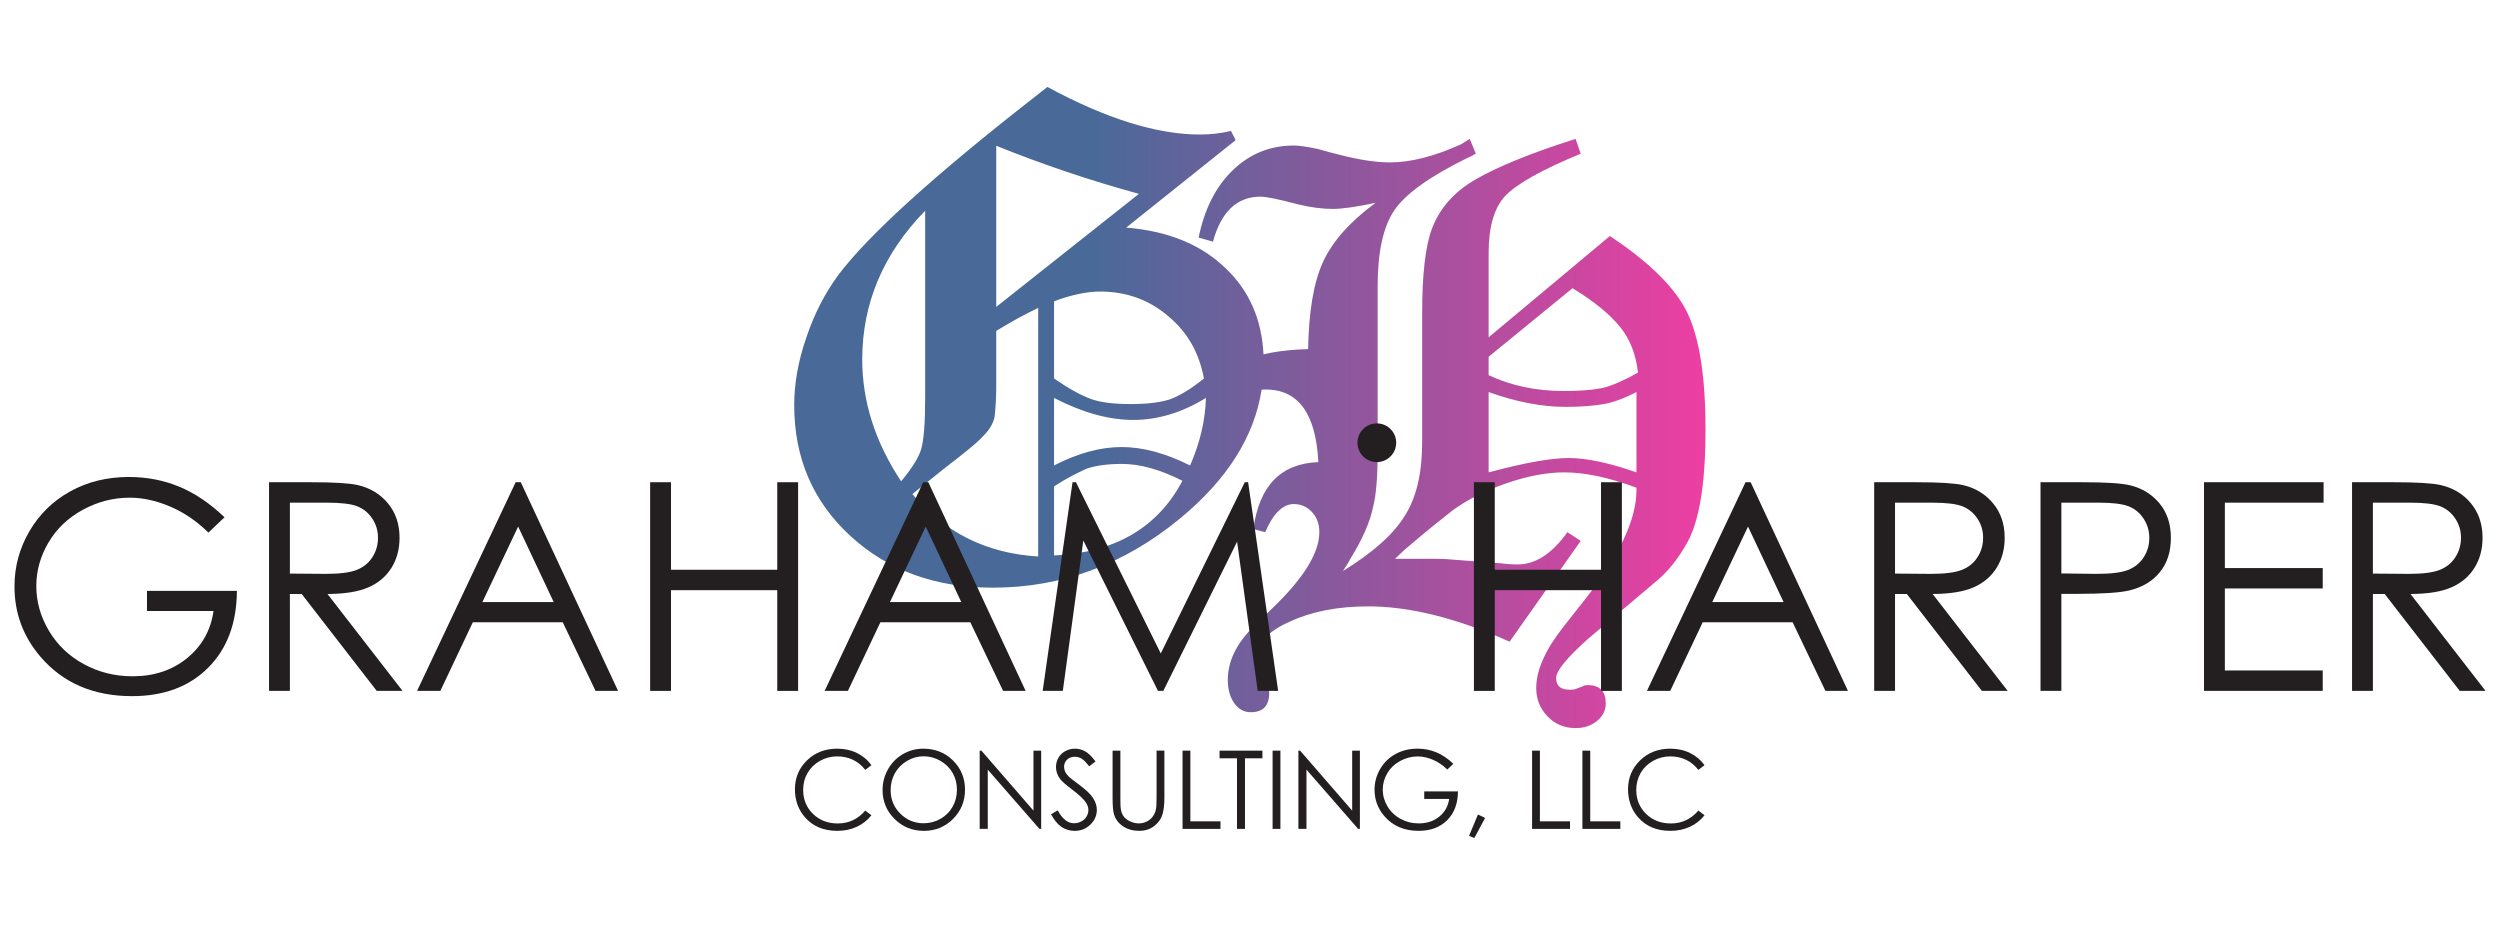 <?xml version="1.0" encoding="utf-8"?>
<!-- Generator: Adobe Illustrator 15.0.2, SVG Export Plug-In . SVG Version: 6.00 Build 0)  -->
<!DOCTYPE svg PUBLIC "-//W3C//DTD SVG 1.1//EN" "http://www.w3.org/Graphics/SVG/1.1/DTD/svg11.dtd">
<svg version="1.1" id="Layer_1" xmlns="http://www.w3.org/2000/svg" xmlns:xlink="http://www.w3.org/1999/xlink" x="0px" y="0px"
	 width="432px" height="159.84px" viewBox="0 0 432 159.84" enable-background="new 0 0 432 159.84" xml:space="preserve">
<g>
	<g>
		<linearGradient id="SVGID_1_" gradientUnits="userSpaceOnUse" x1="137.24" y1="70.42" x2="294.715" y2="70.42">
			<stop  offset="0.331" style="stop-color:#1C4480"/>
			<stop  offset="1" style="stop-color:#E90E8B"/>
		</linearGradient>
		<path opacity="0.8" fill="url(#SVGID_1_)" d="M291.532,53.959c-2.121-4.3-6.57-8.69-13.346-13.171l-20.95,17.5V43.704
			c0-4.475,0.943-7.746,2.83-9.81c2.005-2.121,6.363-4.564,13.082-7.335l-0.884-2.563c-4.068,1.296-7.527,2.535-10.387,3.712
			c-2.859,1.181-5.138,2.269-6.85,3.271c-3.712,2.122-6.246,4.979-7.599,8.574c-1.123,3.005-1.679,7.864-1.679,14.582v22.272
			c0,5.362-1.004,9.606-3.006,12.726c-1.944,3.184-5.512,6.367-10.696,9.547c0.706-1.061,1.12-1.736,1.24-2.033
			c2.121-3.414,3.443-6.42,3.975-9.016c0.529-2,0.796-5.183,0.796-9.542V49.45c0-5.95,0.972-10.339,2.916-13.168
			c1.945-2.828,6.157-5.834,12.64-9.015c0.294-0.119,0.545-0.236,0.753-0.354c0.204-0.115,0.428-0.234,0.66-0.354l-1.062-2.563
			l-1.499,0.941c-4.598,2.083-8.694,3.125-12.287,3.125c-2.414,0-5.333-0.443-8.748-1.328c-1.181-0.291-2.39-0.615-3.623-0.97
			c-1.887-0.412-3.305-0.618-4.243-0.618c-4.064,0-7.573,1.415-10.52,4.244c-2.945,2.832-4.919,6.719-5.922,11.664l2.476,0.705
			c1.415-5.184,4.155-7.775,8.221-7.775c0.999,0,3.151,0.44,6.449,1.324c2.182,0.53,4.186,0.795,6.013,0.795
			c1.648,0,4.122-0.353,7.424-1.061c-4.418,3.241-7.455,6.662-9.103,10.253c-0.828,1.829-1.446,3.994-1.857,6.498
			c-0.412,2.505-0.649,5.349-0.705,8.527l-1.857,0.089c-2.25,0.141-4.192,0.418-5.85,0.827c-0.306-6.02-2.439-10.938-6.413-14.747
			c-4.239-4.184-10.012-6.57-17.32-7.158l18.913-15.114l-0.796-1.592c-1.708,0.414-3.504,0.619-5.389,0.619
			c-7.424,0-16.205-2.739-26.341-8.22l-2.475,1.945c-17.263,13.494-28.487,23.686-33.674,30.578
			c-2.299,3.126-4.124,6.689-5.479,10.696c-1.414,4.066-2.122,7.983-2.122,11.754c0,9.134,3.239,16.677,9.722,22.627
			c6.48,5.953,14.672,8.927,24.57,8.927c11.901,0,22.685-3.977,32.351-11.932c8.155-6.713,12.854-14.146,14.127-22.288
			c0.23-0.017,0.461-0.028,0.695-0.028c5.656,0,8.688,4.185,9.104,12.55c-6.486,0.237-10.223,4.097-11.228,11.579l2.032,0.529
			c1.415-3.239,3.065-4.86,4.952-4.86c1.235,0,2.281,0.456,3.136,1.368c0.855,0.915,1.282,2.076,1.282,3.492
			c0,3.537-2.653,7.866-7.955,12.99l-3.356,3.273c-3.007,2.945-4.509,6.037-4.509,9.281c0,1.588,0.369,2.914,1.104,3.979
			c0.738,1.055,1.693,1.588,2.873,1.588c2.121,0,3.183-1.119,3.183-3.357c0-0.533-0.237-1.414-0.709-2.652l-0.97-1.326
			c-0.297-0.709-0.443-1.387-0.443-2.033c0-2.533,1.885-4.623,5.658-6.273c3.768-1.77,8.308-2.652,13.609-2.652
			c7.127,0,15.262,2.033,24.396,6.098l12.284-17.41l-2.297-1.504c-2.655,3.711-5.512,5.566-8.572,5.566
			c-0.475,0-0.946-0.01-1.415-0.042c-0.475-0.03-0.915-0.073-1.327-0.132l-9.19-0.709c-0.475-0.057-1.298-0.088-2.477-0.088
			c-1.181,0-2.711,0-4.598,0h-2.208c0.292-0.294,0.589-0.574,0.884-0.838c0.295-0.267,0.561-0.518,0.797-0.755
			c2.002-1.706,3.694-3.12,5.085-4.24c1.38-1.117,2.456-1.974,3.223-2.562c2.594-1.885,5.714-3.449,9.368-4.688
			c3.595-1.236,6.896-1.852,9.897-1.852c3.534,0,7.691,0.881,12.464,2.648v0.441c0,5.068-2.974,11.371-8.93,18.914l-3.621,4.598
			c-3.182,4.004-4.772,7.572-4.772,10.691c0,1.887,0.649,3.51,1.942,4.863c1.298,1.354,2.917,2.033,4.863,2.033
			c1.473,0,2.709-0.41,3.712-1.24c1.001-0.822,1.502-1.824,1.502-3.002c0-2.121-1.032-3.18-3.094-3.18
			c-0.412,0-0.676,0.057-0.796,0.174l-1.412,0.529c-0.12,0.061-0.441,0.088-0.975,0.088c-1.53,0-2.297-0.678-2.297-2.031
			c0-1.236,1.855-3.506,5.57-6.807l11.93-10.074c1.947-1.649,3.682-3.858,5.216-6.63c2.06-3.77,3.094-10.222,3.094-19.355
			C294.715,65.093,293.654,58.318,291.532,53.959z M201.847,54.621c3.302,2.712,5.364,6.307,6.188,10.783
			c-2.18,1.769-4.152,2.978-5.921,3.623c-1.711,0.53-3.948,0.795-6.719,0.795c-3.004,0-5.302-0.295-6.894-0.885
			c-1.768-0.646-3.889-1.824-6.362-3.533V52.06c3.004-1.12,5.657-1.679,7.954-1.679C194.631,50.381,198.549,51.794,201.847,54.621z
			 M172.151,25.189c3.948,1.592,7.971,3.079,12.065,4.465c4.094,1.384,8.292,2.666,12.592,3.844l-24.657,19.531V25.189z
			 M148.994,62.134c0-9.723,3.626-18.294,10.874-25.72v32.348c0,4.361-0.238,7.337-0.709,8.929
			c-0.473,1.473-1.621,3.298-3.446,5.479C151.231,76.395,148.994,69.382,148.994,62.134z M179.399,96.162
			c-8.898-0.531-16.145-4.122-21.743-10.785l5.392-4.329c1.77-1.354,3.226-2.504,4.375-3.447c1.15-0.942,1.991-1.707,2.521-2.3
			c1.116-1.116,1.766-2.268,1.943-3.443c0.175-1.65,0.264-3.39,0.264-5.217v-9.456c2.476-1.532,4.891-2.857,7.248-3.977V96.162z
			 M182.14,95.984V84.053c1.179-0.766,2.222-1.382,3.138-1.854c0.913-0.472,1.692-0.856,2.342-1.15
			c1.591-0.587,3.68-0.883,6.273-0.883c3.124,0,6.6,0.972,10.431,2.915C200.022,91.213,192.626,95.513,182.14,95.984z
			 M205.649,80.43c-4.244-2.122-8.191-3.182-11.843-3.182c-3.657,0-7.545,1.06-11.667,3.182V68.762
			c4.889,2.535,9.456,3.801,13.698,3.801c4.243,0,8.426-1.266,12.55-3.801C208.27,72.651,207.359,76.539,205.649,80.43z
			 M282.782,81.625c-4.715-1.651-8.633-2.479-11.753-2.479c-3.008,0-7.605,0.827-13.793,2.479v-13.88
			c4.774,1.711,9.193,2.563,13.262,2.563c1.415,0,2.65-0.042,3.712-0.132c1.061-0.089,1.944-0.19,2.65-0.309
			c1.65-0.236,3.621-0.942,5.922-2.123V81.625z M276.949,67.038c-1.712,0.354-3.949,0.529-6.718,0.529
			c-4.772,0-9.104-0.913-12.995-2.738v-3.184l14.499-11.842c3.768,2.298,6.538,4.566,8.308,6.808
			c1.647,2.062,2.651,4.652,3.005,7.776C280.628,65.744,278.599,66.629,276.949,67.038z"/>
		<g>
			<path fill="#231F20" d="M38.804,89.383l-2.794,2.648c-2.011-1.979-4.213-3.477-6.606-4.499C27.009,86.512,24.676,86,22.405,86
				c-2.828,0-5.52,0.695-8.077,2.084s-4.539,3.272-5.944,5.65c-1.406,2.377-2.108,4.891-2.108,7.537
				c0,2.713,0.728,5.291,2.182,7.734s3.465,4.363,6.03,5.76c2.565,1.398,5.376,2.098,8.433,2.098c3.709,0,6.847-1.047,9.412-3.139
				s4.086-4.805,4.56-8.139H25.396v-3.48h15.541c-0.033,5.572-1.688,9.998-4.964,13.273c-3.276,3.277-7.66,4.916-13.151,4.916
				c-6.667,0-11.946-2.271-15.835-6.814c-2.99-3.498-4.485-7.543-4.485-12.135c0-3.416,0.857-6.594,2.573-9.535
				c1.716-2.942,4.069-5.242,7.06-6.9c2.991-1.659,6.374-2.488,10.148-2.488c3.056,0,5.933,0.551,8.629,1.654
				S36.238,86.948,38.804,89.383z"/>
			<path fill="#231F20" d="M46.49,83.328h7.183c4.003,0,6.716,0.164,8.138,0.491c2.141,0.491,3.881,1.542,5.222,3.153
				c1.34,1.612,2.01,3.596,2.01,5.953c0,1.963-0.462,3.689-1.385,5.178c-0.924,1.49-2.243,2.614-3.959,3.375
				c-1.716,0.762-4.086,1.15-7.108,1.166l12.967,16.742h-4.458l-12.968-16.742h-2.037v16.742H46.49V83.328z M50.094,86.858v12.257
				l6.212,0.049c2.406,0,4.186-0.229,5.34-0.687c1.154-0.457,2.055-1.188,2.701-2.194c0.646-1.004,0.97-2.128,0.97-3.37
				c0-1.21-0.328-2.308-0.982-3.297c-0.655-0.989-1.514-1.695-2.578-2.12c-1.063-0.426-2.832-0.638-5.303-0.638H50.094z"/>
			<path fill="#231F20" d="M89.989,83.328l16.815,36.059h-3.892l-5.672-11.863H81.708l-5.617,11.863H72.07l17.036-36.059H89.989z
				 M89.534,90.99l-6.179,13.052h12.328L89.534,90.99z"/>
			<path fill="#231F20" d="M112.345,83.328h3.604v15.125h18.36V83.328h3.603v36.059h-3.603v-17.404h-18.36v17.404h-3.604V83.328z"/>
			<path fill="#231F20" d="M160.416,83.328l16.815,36.059h-3.893l-5.671-11.863h-15.534l-5.617,11.863h-4.02l17.036-36.059H160.416z
				 M159.961,90.99l-6.179,13.052h12.327L159.961,90.99z"/>
			<path fill="#231F20" d="M180.174,119.387l5.163-36.059h0.585l14.659,29.588l14.518-29.588h0.577l5.188,36.059h-3.533
				L213.769,93.6l-12.749,25.787h-0.922l-12.9-25.983l-3.543,25.983H180.174z"/>
			<path fill="#231F20" d="M254.692,83.328h3.604v15.125h18.359V83.328h3.604v36.059h-3.604v-17.404h-18.359v17.404h-3.604V83.328z"
				/>
			<path fill="#231F20" d="M302.512,83.328l16.815,36.059h-3.892l-5.672-11.863H294.23l-5.617,11.863h-4.021l17.036-36.059H302.512z
				 M302.057,90.99l-6.179,13.052h12.327L302.057,90.99z"/>
			<path fill="#231F20" d="M323.857,83.328h7.182c4.004,0,6.717,0.164,8.139,0.491c2.141,0.491,3.881,1.542,5.222,3.153
				c1.339,1.612,2.01,3.596,2.01,5.953c0,1.963-0.462,3.689-1.385,5.178c-0.924,1.49-2.243,2.614-3.959,3.375
				c-1.716,0.762-4.086,1.15-7.108,1.166l12.967,16.742h-4.458l-12.968-16.742h-2.037v16.742h-3.604V83.328z M327.461,86.858v12.257
				l6.211,0.049c2.406,0,4.187-0.229,5.341-0.687c1.153-0.457,2.054-1.188,2.7-2.194c0.646-1.004,0.97-2.128,0.97-3.37
				c0-1.21-0.327-2.308-0.981-3.297c-0.655-0.989-1.515-1.695-2.578-2.12c-1.064-0.426-2.832-0.638-5.304-0.638H327.461z"/>
			<path fill="#231F20" d="M352.601,83.328h7.183c4.118,0,6.896,0.181,8.334,0.539c2.059,0.508,3.742,1.549,5.05,3.126
				c1.307,1.577,1.961,3.559,1.961,5.944c0,2.402-0.638,4.384-1.912,5.944s-3.031,2.61-5.271,3.149
				c-1.634,0.393-4.69,0.589-9.168,0.589h-2.573v16.767h-3.604V83.328z M356.204,86.858V99.09l6.104,0.074
				c2.468,0,4.273-0.225,5.417-0.673s2.043-1.175,2.696-2.177c0.654-1.004,0.98-2.125,0.98-3.365c0-1.206-0.326-2.311-0.98-3.314
				c-0.653-1.002-1.516-1.717-2.586-2.141s-2.823-0.636-5.258-0.636H356.204z"/>
			<path fill="#231F20" d="M380.852,83.328h20.664v3.53h-17.061v11.3h16.914v3.53h-16.914v14.169h16.914v3.529h-20.518V83.328z"/>
			<path fill="#231F20" d="M406.433,83.328h7.182c4.004,0,6.717,0.164,8.139,0.491c2.141,0.491,3.881,1.542,5.222,3.153
				c1.339,1.612,2.01,3.596,2.01,5.953c0,1.963-0.462,3.689-1.385,5.178c-0.924,1.49-2.243,2.614-3.959,3.375
				c-1.716,0.762-4.086,1.15-7.108,1.166l12.967,16.742h-4.458l-12.968-16.742h-2.037v16.742h-3.604V83.328z M410.036,86.858v12.257
				l6.211,0.049c2.406,0,4.187-0.229,5.341-0.687c1.153-0.457,2.054-1.188,2.7-2.194c0.646-1.004,0.97-2.128,0.97-3.37
				c0-1.21-0.327-2.308-0.981-3.297c-0.655-0.989-1.515-1.695-2.578-2.12c-1.064-0.426-2.832-0.638-5.304-0.638H410.036z"/>
			<path fill="#231F20" d="M150.582,132.221l-1.066,0.818c-0.588-0.766-1.294-1.348-2.118-1.742s-1.73-0.594-2.717-0.594
				c-1.078,0-2.077,0.26-2.996,0.777c-0.92,0.518-1.632,1.213-2.138,2.086c-0.506,0.875-0.758,1.855-0.758,2.947
				c0,1.648,0.564,3.023,1.695,4.127s2.558,1.654,4.279,1.654c1.894,0,3.478-0.74,4.752-2.225l1.066,0.809
				c-0.674,0.859-1.515,1.521-2.523,1.99c-1.008,0.469-2.134,0.703-3.378,0.703c-2.365,0-4.231-0.787-5.598-2.361
				c-1.146-1.33-1.719-2.936-1.719-4.816c0-1.98,0.693-3.645,2.082-4.996c1.388-1.352,3.126-2.027,5.216-2.027
				c1.263,0,2.402,0.25,3.42,0.75C149.1,130.619,149.933,131.32,150.582,132.221z"/>
			<path fill="#231F20" d="M159.545,129.371c2.048,0,3.762,0.684,5.142,2.049c1.38,1.367,2.069,3.049,2.069,5.047
				c0,1.98-0.688,3.658-2.064,5.037c-1.377,1.379-3.056,2.068-5.036,2.068c-2.005,0-3.698-0.686-5.077-2.059
				c-1.38-1.373-2.07-3.033-2.07-4.982c0-1.299,0.314-2.502,0.943-3.611c0.628-1.109,1.485-1.979,2.57-2.607
				C157.107,129.686,158.281,129.371,159.545,129.371z M159.604,130.686c-1,0-1.949,0.26-2.845,0.781
				c-0.896,0.521-1.597,1.225-2.1,2.107s-0.755,1.867-0.755,2.953c0,1.607,0.557,2.963,1.671,4.07s2.457,1.66,4.028,1.66
				c1.05,0,2.021-0.254,2.914-0.764c0.893-0.508,1.59-1.205,2.09-2.088s0.751-1.863,0.751-2.943c0-1.074-0.251-2.043-0.751-2.912
				c-0.5-0.867-1.204-1.562-2.113-2.084C161.587,130.945,160.623,130.686,159.604,130.686z"/>
			<path fill="#231F20" d="M169.289,143.232v-13.521h0.294l8.999,10.365v-10.365h1.333v13.521h-0.303l-8.926-10.238v10.238H169.289z
				"/>
			<path fill="#231F20" d="M181.62,140.715l1.149-0.689c0.809,1.488,1.743,2.232,2.804,2.232c0.453,0,0.879-0.105,1.277-0.316
				s0.702-0.494,0.91-0.85s0.312-0.732,0.312-1.131c0-0.453-0.153-0.898-0.459-1.334c-0.423-0.6-1.195-1.322-2.316-2.168
				c-1.128-0.852-1.83-1.469-2.105-1.848c-0.478-0.639-0.717-1.328-0.717-2.068c0-0.59,0.141-1.125,0.423-1.609
				c0.281-0.484,0.679-0.865,1.19-1.145s1.067-0.418,1.668-0.418c0.638,0,1.233,0.158,1.788,0.473
				c0.555,0.316,1.142,0.896,1.761,1.742l-1.104,0.836c-0.509-0.674-0.942-1.117-1.301-1.332s-0.749-0.322-1.172-0.322
				c-0.546,0-0.991,0.166-1.338,0.496c-0.346,0.332-0.519,0.74-0.519,1.223c0,0.295,0.061,0.58,0.184,0.855
				c0.122,0.275,0.346,0.576,0.671,0.9c0.178,0.172,0.76,0.623,1.746,1.352c1.171,0.865,1.974,1.633,2.409,2.309
				c0.435,0.674,0.652,1.35,0.652,2.031c0,0.98-0.372,1.832-1.117,2.555c-0.744,0.723-1.649,1.084-2.716,1.084
				c-0.821,0-1.566-0.219-2.234-0.656S182.185,141.744,181.62,140.715z"/>
			<path fill="#231F20" d="M192.252,129.711h1.351v8.162c0,0.969,0.019,1.572,0.056,1.812c0.067,0.533,0.224,0.979,0.469,1.336
				c0.245,0.359,0.622,0.66,1.131,0.902s1.021,0.361,1.535,0.361c0.447,0,0.876-0.094,1.286-0.283
				c0.411-0.191,0.754-0.455,1.03-0.791c0.275-0.338,0.478-0.744,0.606-1.223c0.092-0.344,0.138-1.049,0.138-2.115v-8.162h1.352
				v8.162c0,1.209-0.118,2.184-0.354,2.928c-0.235,0.746-0.707,1.393-1.415,1.945c-0.708,0.551-1.564,0.826-2.569,0.826
				c-1.091,0-2.025-0.26-2.804-0.781c-0.778-0.52-1.299-1.209-1.562-2.068c-0.166-0.525-0.248-1.477-0.248-2.85V129.711z"/>
			<path fill="#231F20" d="M204.344,129.711h1.352v12.217h5.203v1.305h-6.555V129.711z"/>
			<path fill="#231F20" d="M210.739,131.035v-1.324h7.408v1.324h-3.015v12.197h-1.379v-12.197H210.739z"/>
			<path fill="#231F20" d="M219.904,129.711h1.352v13.521h-1.352V129.711z"/>
			<path fill="#231F20" d="M224.362,143.232v-13.521h0.295l8.999,10.365v-10.365h1.333v13.521h-0.304l-8.926-10.238v10.238H224.362z
				"/>
			<path fill="#231F20" d="M251.136,131.982l-1.048,0.992c-0.754-0.742-1.58-1.305-2.478-1.688s-1.772-0.574-2.624-0.574
				c-1.061,0-2.07,0.26-3.029,0.781s-1.702,1.227-2.229,2.119c-0.526,0.891-0.79,1.834-0.79,2.826c0,1.018,0.272,1.984,0.818,2.9
				c0.545,0.916,1.299,1.637,2.261,2.16s2.017,0.785,3.162,0.785c1.392,0,2.568-0.391,3.53-1.176s1.531-1.801,1.71-3.051h-4.312
				v-1.307h5.828c-0.013,2.09-0.633,3.75-1.861,4.979c-1.229,1.229-2.873,1.842-4.932,1.842c-2.501,0-4.48-0.852-5.938-2.555
				c-1.122-1.311-1.683-2.828-1.683-4.551c0-1.279,0.322-2.473,0.966-3.574c0.644-1.104,1.525-1.967,2.647-2.588
				c1.121-0.623,2.39-0.934,3.806-0.934c1.146,0,2.224,0.207,3.235,0.621C249.187,130.404,250.174,131.068,251.136,131.982z"/>
			<path fill="#231F20" d="M255.387,140.752l1.241,0.588l-1.866,3.475l-0.91-0.387L255.387,140.752z"/>
			<path fill="#231F20" d="M264.744,129.711h1.352v12.217h5.202v1.305h-6.554V129.711z"/>
			<path fill="#231F20" d="M273.44,129.711h1.352v12.217h5.202v1.305h-6.554V129.711z"/>
			<path fill="#231F20" d="M294.542,132.221l-1.066,0.818c-0.589-0.766-1.295-1.348-2.119-1.742s-1.729-0.594-2.717-0.594
				c-1.078,0-2.077,0.26-2.996,0.777s-1.632,1.213-2.138,2.086c-0.505,0.875-0.758,1.855-0.758,2.947
				c0,1.648,0.565,3.023,1.696,4.127c1.13,1.104,2.557,1.654,4.278,1.654c1.894,0,3.478-0.74,4.753-2.225l1.066,0.809
				c-0.675,0.859-1.516,1.521-2.523,1.99c-1.009,0.469-2.135,0.703-3.379,0.703c-2.365,0-4.231-0.787-5.598-2.361
				c-1.146-1.33-1.719-2.936-1.719-4.816c0-1.98,0.694-3.645,2.082-4.996s3.127-2.027,5.217-2.027c1.262,0,2.402,0.25,3.419,0.75
				C293.059,130.619,293.892,131.32,294.542,132.221z"/>
		</g>
	</g>
	<circle fill="#231F20" cx="237.916" cy="76.505" r="3.346"/>
</g>
</svg>
